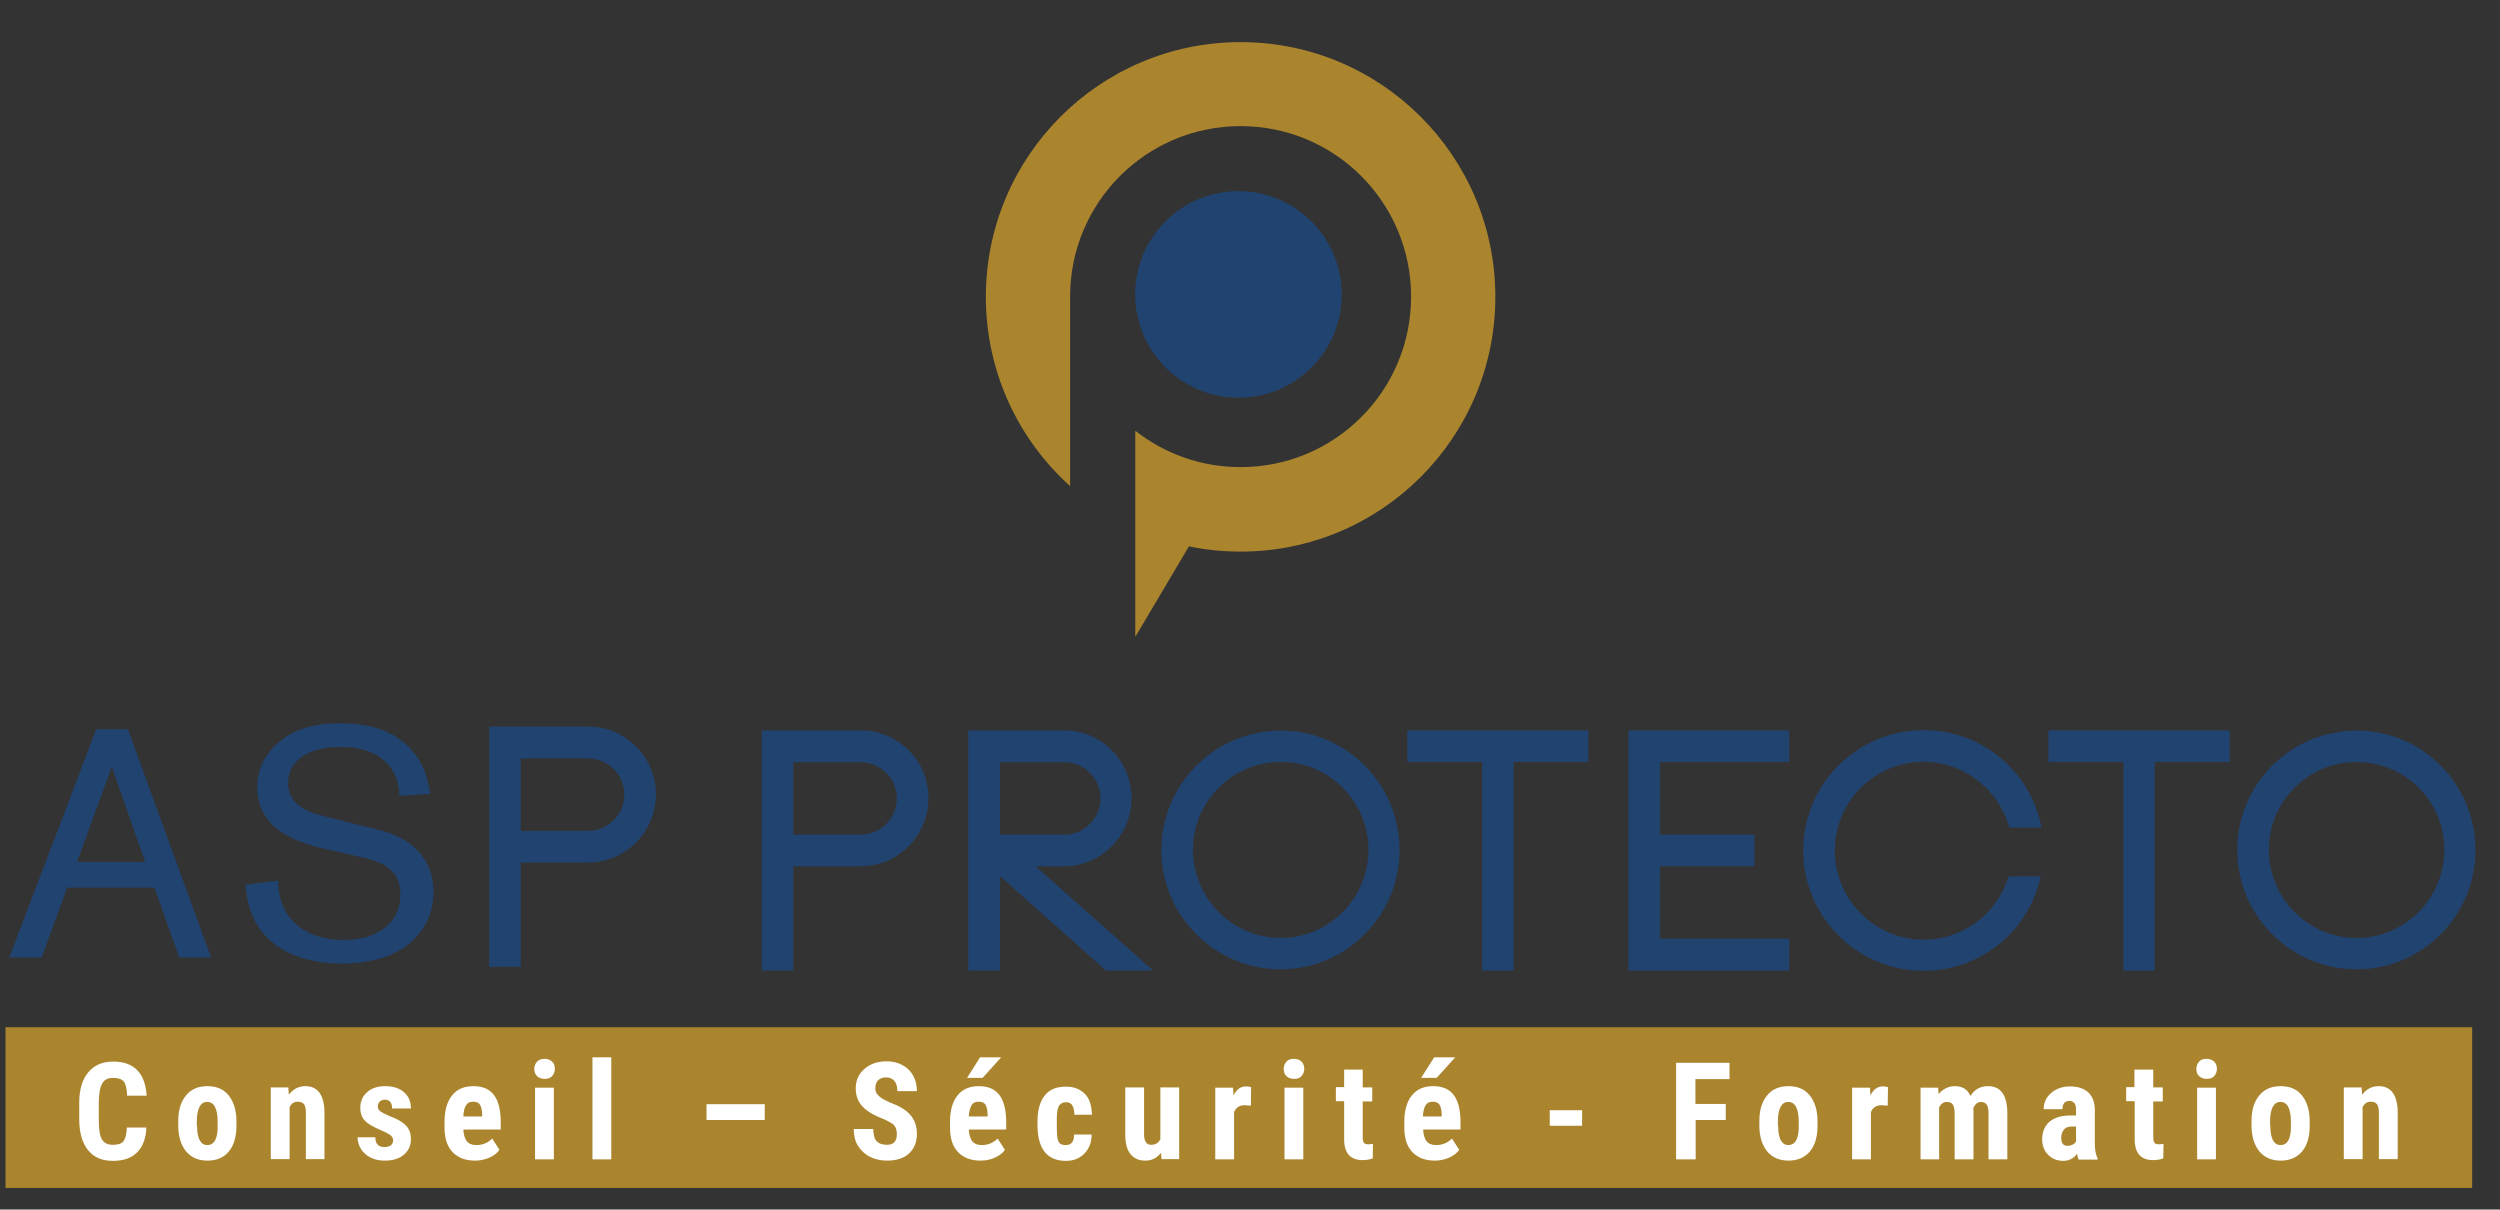 <?xml version="1.0" encoding="utf-8"?>
<!-- Generator: Adobe Illustrator 22.1.0, SVG Export Plug-In . SVG Version: 6.00 Build 0)  -->
<svg version="1.1" id="Layer_1" xmlns="http://www.w3.org/2000/svg" xmlns:xlink="http://www.w3.org/1999/xlink" x="0px" y="0px"
	 viewBox="0 0 997.1 482.4" style="enable-background:new 0 0 997.1 482.4;" xml:space="preserve">
<rect x="0" y="0" width="997.1" height="482.4" fill="#333333" stroke="none"/>
<style type="text/css">
	.st0{clip-path:url(#SVGID_1_);fill:#214370;}
	.st1{fill:#AA852E;}
	.st2{fill:#214370;}
	.st3{fill:#FFFFFF;}
</style>
<g>
	<g>
		<g>
			<defs>
				<path id="SVGID_5_" d="M535.1,117.5c0,22.7-18.4,41.1-41.1,41.1c-22.7,0-41.1-18.4-41.1-41.1c0-22.7,18.4-41.1,41.1-41.1
					C516.7,76.4,535.1,94.8,535.1,117.5"/>
			</defs>
			<use xlink:href="#SVGID_5_"  style="overflow:visible;fill:#214370;"/>
			<clipPath id="SVGID_1_">
				<use xlink:href="#SVGID_5_"  style="overflow:visible;"/>
			</clipPath>
			
				<rect x="439" y="62.6" transform="matrix(0.434 -0.901 0.901 0.434 173.631 511.459)" class="st0" width="109.8" height="109.8"/>
		</g>
		<path class="st1" d="M494.8,16.8c-56.1,0-101.6,45.5-101.6,101.6c0,30,13,56.9,33.6,75.5V119c0-0.2,0-0.4,0-0.7
			c0-37.6,30.4-68,68-68c37.6,0,68,30.4,68,68c0,37.6-30.4,68-68,68c-15.9,0-30.4-5.4-42-14.5v20.1l0,0V254l21.4-36.1
			c6.7,1.4,13.6,2.1,20.6,2.1c56.1,0,101.6-45.5,101.6-101.6S550.9,16.8,494.8,16.8z"/>
	</g>
	<g>
		<path class="st2" d="M303.8,387.1v-95.8h39.5c14.9,0,27,12.1,27,27c0,15-12.1,27.2-27,27.2h-26.9v41.6H303.8z M343.3,332.9
			c7.9,0,14.4-6.5,14.4-14.5c0-7.9-6.5-14.4-14.4-14.4h-26.9v28.9H343.3z"/>
		<path class="st2" d="M368.9,318.3c0,14.2-11.4,25.7-25.6,25.7H315v41.6h-9.7v-92.9h38.1C357.5,292.7,368.9,304.3,368.9,318.3z
			 M359.2,318.3c0-8.7-7-15.8-15.8-15.8H315v31.8h28.3C352.2,334.3,359.2,327.2,359.2,318.3z"/>
		<path class="st2" d="M441.1,387.1l-42.2-37.6v37.6h-12.7v-95.8h38.2c14.8,0,26.9,12.1,26.9,27c0,15-12.1,27.2-26.9,27.2H413
			l46.9,41.6H441.1z M424.5,332.9c7.9,0,14.4-6.5,14.4-14.5c0-7.9-6.5-14.4-14.4-14.4h-25.6v28.9H424.5z"/>
		<path class="st2" d="M409.2,344l46.9,41.6h-14.4l-44.2-39.4v39.4h-9.7v-92.9h36.8c14,0,25.5,11.6,25.5,25.6
			c0,14.2-11.4,25.7-25.5,25.7H409.2z M397.5,334.3h27c8.7,0,15.8-7.1,15.8-16c0-8.7-7.1-15.8-15.8-15.8h-27V334.3z"/>
		<path class="st2" d="M510.8,386.6c-26.2,0-47.6-21.3-47.6-47.6c0-26.2,21.3-47.6,47.6-47.6c26.2,0,47.4,21.3,47.4,47.6
			C558.2,365.2,536.9,386.6,510.8,386.6z M510.8,303.9c-19.3,0-35,15.7-35,35c0,19.4,15.7,35.2,35,35.2c19.3,0,35-15.8,35-35.2
			C545.8,319.7,530.1,303.9,510.8,303.9z"/>
		<path class="st2" d="M556.7,339c0,25.5-20.7,46.1-46,46.1c-25.5,0-46.1-20.7-46.1-46.1s20.7-46.1,46.1-46.1
			C536.1,292.9,556.7,313.5,556.7,339z M547.3,339c0-20.1-16.4-36.5-36.5-36.5c-20.1,0-36.5,16.4-36.5,36.5
			c0,20.1,16.4,36.6,36.5,36.6C530.9,375.6,547.3,359.1,547.3,339z"/>
		<polygon class="st2" points="591.1,387.1 591.1,303.9 561.3,303.9 561.3,291.3 633.5,291.3 633.5,303.9 603.7,303.9 603.7,387.1 
					"/>
		<path class="st2" d="M562.7,292.7h69.4v9.7h-29.9v83.1h-9.6v-83.1h-29.9V292.7z"/>
		<polygon class="st2" points="649.5,387.1 649.5,291.3 713.6,291.3 713.6,303.9 662.1,303.9 662.1,332.9 699.7,332.9 699.7,345.5 
			662.1,345.5 662.1,374.4 713.6,374.4 713.6,387.1 		"/>
		<path class="st2" d="M650.9,292.7h61.2v9.7h-51.4v31.8h37.5v9.7h-37.5v31.8h51.4v9.7h-61.2V292.7z"/>
		<path class="st2" d="M767.2,387.2c-26.4,0-48-21.5-48-48c0-26.4,21.5-48,48-48c22.4,0,41.6,15.3,46.7,37.1l0.4,1.8h-12.9l-0.3-1
			c-4.5-14.9-18.5-25.3-33.9-25.3c-19.5,0-35.4,15.9-35.4,35.4c0,19.6,15.9,35.6,35.4,35.6c15.3,0,28.7-9.8,33.6-24.3l0.3-1H814
			l-0.5,1.8C808.1,372.4,789.1,387.2,767.2,387.2z"/>
		<path class="st2" d="M812.1,350.9c-5.2,20.4-23.6,34.8-44.9,34.8c-25.6,0-46.5-20.8-46.5-46.5c0-25.6,20.9-46.5,46.5-46.5
			c21.7,0,40.4,15.1,45.3,36h-10c-4.7-15.5-19-26.4-35.3-26.4c-20.3,0-36.9,16.6-36.9,36.9c0,20.4,16.6,37,36.9,37
			c16,0,30-10.4,34.9-25.3H812.1z"/>
		<polygon class="st2" points="846.9,387.1 846.9,303.9 817,303.9 817,291.3 889.3,291.3 889.3,303.9 859.4,303.9 859.4,387.1 		"/>
		<path class="st2" d="M818.5,292.7h69.4v9.7H858v83.1h-9.6v-83.1h-29.9V292.7z"/>
		<path class="st2" d="M939.9,386.6c-26.2,0-47.6-21.3-47.6-47.6c0-26.2,21.3-47.6,47.6-47.6c26.2,0,47.4,21.3,47.4,47.6
			C987.4,365.2,966.1,386.6,939.9,386.6z M939.9,303.9c-19.3,0-35,15.7-35,35c0,19.4,15.7,35.2,35,35.2c19.3,0,35-15.8,35-35.2
			C975,319.7,959.3,303.9,939.9,303.9z"/>
		<path class="st2" d="M985.9,339c0,25.5-20.7,46.1-46,46.1c-25.5,0-46.1-20.7-46.1-46.1s20.7-46.1,46.1-46.1
			C965.3,292.9,985.9,313.5,985.9,339z M976.4,339c0-20.1-16.4-36.5-36.5-36.5c-20.1,0-36.5,16.4-36.5,36.5
			c0,20.1,16.4,36.6,36.5,36.6C960.1,375.6,976.4,359.1,976.4,339z"/>
	</g>
	<g>
		<path class="st2" d="M61.6,354H26.8l-10.2,27.9H3.7l34.7-91.1h12.6l33.2,91.1H71.5L61.6,354z M57.9,343.8l-13.3-37.9l-13.9,37.9
			H57.9z"/>
		<path class="st2" d="M135.1,339.8c-13.2-2.7-32.5-7.1-32.5-25.9c0-9,4.9-14.7,8.4-17.7c8.1-7,18.1-7.7,24.4-7.7
			c6.5,0,16.3,0.6,24.5,6.7c9,6.6,10.8,15.9,11.7,21.4l-12.3,0.8c-0.1-2.8-0.5-10.1-7.4-15.1c-4.6-3.4-10.5-4.4-16.3-4.4
			c-11,0-20.7,4.5-20.7,14.3c0,10.1,10.1,12.4,17.9,14.2l10.1,2.6c7,1.7,10.7,2.4,14.3,4c13.7,5.7,15.7,16.7,15.7,22.7
			c0,8.5-3.5,16.5-11.6,22.1c-8.8,5.9-19.2,6.5-24.8,6.5c-8.3,0-36.5-1.3-38.6-31.4l13-1.7c0.1,3.5,0.5,11.5,7.4,17.6
			c5.2,4.5,12,6.1,18.7,6.1c12.9,0,22.7-6.3,22.7-18.2c0-10.6-8.4-13.4-17.3-15.2L135.1,339.8z"/>
		<g>
			<path class="st2" d="M195.1,385.6v-95.8h39.5c14.9,0,27,12.1,27,27c0,15-12.1,27.2-27,27.2h-26.9v41.6H195.1z M234.6,331.4
				c7.9,0,14.4-6.5,14.4-14.5c0-7.9-6.5-14.4-14.4-14.4h-26.9v28.9H234.6z"/>
			<path class="st2" d="M260.2,316.9c0,14.2-11.4,25.7-25.6,25.7h-28.3v41.6h-9.7v-92.9h38.1C248.8,291.3,260.2,302.8,260.2,316.9z
				 M250.5,316.9c0-8.7-7-15.8-15.8-15.8h-28.3v31.8h28.3C243.4,332.8,250.5,325.7,250.5,316.9z"/>
		</g>
	</g>
	<rect x="2.2" y="409.7" class="st1" width="983.8" height="64.1"/>
	<g>
		<path class="st3" d="M58.4,449.6c-0.2,4.4-1.4,7.7-3.7,10c-2.3,2.3-5.5,3.4-9.6,3.4c-4.4,0-7.7-1.4-10-4.3
			c-2.3-2.9-3.5-7-3.5-12.3v-6.5c0-5.3,1.2-9.4,3.6-12.2c2.4-2.9,5.7-4.3,10-4.3c4.2,0,7.4,1.2,9.6,3.5c2.2,2.3,3.4,5.7,3.7,10.1
			h-7.8c-0.1-2.7-0.5-4.6-1.3-5.6s-2.2-1.5-4.2-1.5c-2.1,0-3.6,0.7-4.4,2.2c-0.9,1.5-1.3,3.9-1.4,7.2v7.3c0,3.8,0.4,6.5,1.3,7.9
			c0.9,1.4,2.3,2.1,4.4,2.1c2,0,3.5-0.5,4.2-1.5s1.2-2.8,1.3-5.4H58.4z"/>
		<path class="st3" d="M71.1,447.1c0-4.3,1-7.7,3.1-10.2c2-2.5,4.9-3.7,8.5-3.7c3.7,0,6.5,1.2,8.5,3.7c2,2.5,3.1,5.9,3.1,10.3v1.8
			c0,4.4-1,7.8-3,10.2c-2,2.5-4.9,3.7-8.5,3.7c-3.7,0-6.5-1.2-8.6-3.7c-2-2.5-3.1-5.9-3.1-10.3V447.1z M78.6,449
			c0,5.1,1.4,7.7,4.1,7.7c2.5,0,3.9-2.1,4.1-6.4l0-3.1c0-2.6-0.4-4.5-1.1-5.8s-1.7-1.9-3.1-1.9c-1.3,0-2.3,0.6-3,1.9
			c-0.7,1.3-1.1,3.2-1.1,5.8V449z"/>
		<path class="st3" d="M115,433.8l0.2,2.8c1.7-2.2,3.9-3.4,6.6-3.4c4.9,0,7.5,3.5,7.6,10.3v18.8H122v-18.3c0-1.6-0.2-2.8-0.7-3.5
			s-1.3-1.1-2.6-1.1c-1.4,0-2.4,0.7-3.2,2.1v20.8H108v-28.6H115z"/>
		<path class="st3" d="M156.8,454.7c0-0.6-0.3-1.2-0.9-1.8c-0.6-0.5-2-1.3-4.1-2.2c-3.1-1.3-5.2-2.5-6.4-3.9c-1.2-1.3-1.7-3-1.7-5
			c0-2.5,0.9-4.6,2.7-6.2c1.8-1.6,4.2-2.4,7.2-2.4c3.1,0,5.7,0.8,7.5,2.4c1.9,1.6,2.8,3.8,2.8,6.5h-7.5c0-2.3-1-3.5-2.9-3.5
			c-0.8,0-1.4,0.2-2,0.7c-0.5,0.5-0.8,1.2-0.8,2.1c0,0.6,0.3,1.2,0.8,1.7c0.6,0.5,1.9,1.2,4,2.1c3.1,1.1,5.2,2.4,6.5,3.8
			c1.3,1.4,1.9,3.2,1.9,5.4c0,2.6-1,4.6-2.9,6.2c-1.9,1.6-4.4,2.3-7.6,2.3c-2.1,0-4-0.4-5.6-1.2s-2.9-2-3.8-3.4
			c-0.9-1.5-1.4-3-1.4-4.7h7.1c0,1.3,0.3,2.3,0.9,2.9c0.6,0.7,1.5,1,2.8,1C155.7,457.4,156.8,456.5,156.8,454.7z"/>
		<path class="st3" d="M189.5,462.9c-3.8,0-6.8-1.1-9-3.4c-2.2-2.3-3.2-5.6-3.2-9.8v-2.3c0-4.5,1-8,3-10.5c2-2.5,4.8-3.7,8.5-3.7
			c3.6,0,6.3,1.1,8.1,3.4c1.8,2.3,2.7,5.7,2.8,10.2v3.7h-14.9c0.1,2.1,0.6,3.7,1.4,4.7c0.8,1,2.1,1.5,3.8,1.5c2.5,0,4.6-0.9,6.3-2.6
			l2.9,4.5c-0.9,1.3-2.2,2.3-4,3.1C193.4,462.5,191.5,462.9,189.5,462.9z M184.8,445.3h7.5v-0.7c0-1.7-0.3-3-0.8-3.9
			c-0.5-0.9-1.4-1.3-2.8-1.3s-2.3,0.5-2.8,1.4C185.2,441.8,184.9,443.3,184.8,445.3z"/>
		<path class="st3" d="M213.1,426.3c0-1.2,0.4-2.1,1.1-2.9c0.7-0.7,1.7-1.1,3-1.1c1.2,0,2.2,0.4,3,1.1s1.1,1.7,1.1,2.9
			c0,1.1-0.4,2.1-1.1,2.9c-0.7,0.8-1.7,1.1-3,1.1c-1.3,0-2.2-0.4-3-1.1C213.4,428.4,213.1,427.5,213.1,426.3z M220.9,462.4h-7.5
			v-28.6h7.5V462.4z"/>
		<path class="st3" d="M243.8,462.4h-7.5v-40.7h7.5V462.4z"/>
		<path class="st3" d="M305,446.7h-23.2v-6.3H305V446.7z"/>
		<path class="st3" d="M357.7,452.3c0-1.6-0.4-2.8-1.2-3.6s-2.3-1.6-4.4-2.5c-3.9-1.5-6.6-3.2-8.3-5.1s-2.5-4.3-2.5-7
			c0-3.2,1.2-5.9,3.5-7.8c2.3-2,5.2-3,8.8-3c2.4,0,4.5,0.5,6.3,1.5c1.9,1,3.3,2.4,4.3,4.2c1,1.8,1.5,3.9,1.5,6.2h-7.8
			c0-1.8-0.4-3.2-1.2-4.1c-0.8-0.9-1.9-1.4-3.3-1.4c-1.4,0-2.4,0.4-3.2,1.2c-0.8,0.8-1.1,1.9-1.1,3.2c0,1.1,0.4,2,1.3,2.9
			c0.8,0.9,2.3,1.7,4.5,2.7c3.8,1.4,6.5,3,8.2,5c1.7,2,2.6,4.5,2.6,7.5c0,3.4-1.1,6-3.2,7.9c-2.1,1.9-5,2.8-8.7,2.8
			c-2.5,0-4.8-0.5-6.8-1.5c-2-1-3.6-2.5-4.8-4.4c-1.2-1.9-1.7-4.2-1.7-6.7h7.8c0,2.2,0.4,3.8,1.3,4.8c0.9,1,2.3,1.5,4.2,1.5
			C356.4,456.6,357.7,455.2,357.7,452.3z"/>
		<path class="st3" d="M391.1,462.9c-3.8,0-6.8-1.1-9-3.4c-2.2-2.3-3.2-5.6-3.2-9.8v-2.3c0-4.5,1-8,3-10.5c2-2.5,4.8-3.7,8.5-3.7
			c3.6,0,6.3,1.1,8.1,3.4c1.8,2.3,2.7,5.7,2.8,10.2v3.7h-14.9c0.1,2.1,0.6,3.7,1.4,4.7c0.8,1,2.1,1.5,3.8,1.5c2.5,0,4.6-0.9,6.3-2.6
			l2.9,4.5c-0.9,1.3-2.2,2.3-4,3.1C395.1,462.5,393.2,462.9,391.1,462.9z M390.9,421.7h8.4l-7.4,8.2h-6.2L390.9,421.7z M386.4,445.3
			h7.5v-0.7c0-1.7-0.3-3-0.8-3.9c-0.5-0.9-1.4-1.3-2.8-1.3s-2.3,0.5-2.8,1.4C386.9,441.8,386.5,443.3,386.4,445.3z"/>
		<path class="st3" d="M425.1,456.7c2.2,0,3.3-1.4,3.3-4.2h7c0,3.1-1,5.6-2.9,7.6c-1.9,1.9-4.3,2.9-7.3,2.9c-3.7,0-6.5-1.1-8.4-3.4
			c-1.9-2.3-2.9-5.7-3-10.1v-2.3c0-4.5,1-7.9,2.9-10.3c1.9-2.4,4.7-3.5,8.5-3.5c3.2,0,5.6,1,7.5,2.9s2.7,4.7,2.8,8.3h-7
			c0-1.6-0.3-2.8-0.8-3.7c-0.5-0.9-1.4-1.3-2.5-1.3c-1.3,0-2.2,0.5-2.8,1.4c-0.6,0.9-0.9,2.7-0.9,5.4v2.9c0,2.3,0.1,4,0.3,4.9
			c0.2,0.9,0.6,1.6,1.1,2C423.4,456.5,424.1,456.7,425.1,456.7z"/>
		<path class="st3" d="M463,459.8c-1.6,2.1-3.6,3.1-6.2,3.1c-2.6,0-4.6-0.9-6-2.7c-1.4-1.8-2-4.4-2-7.9v-18.6h7.5v18.7
			c0,2.8,1,4.2,2.8,4.2c1.7,0,2.9-0.7,3.7-2.2v-20.7h7.5v28.6h-7L463,459.8z"/>
		<path class="st3" d="M498.9,441l-2.5-0.2c-2,0-3.4,0.9-4.2,2.7v18.9h-7.5v-28.6h7.1l0.2,3.1c1.2-2.4,2.8-3.6,4.9-3.6
			c0.8,0,1.5,0.1,2.1,0.3L498.9,441z"/>
		<path class="st3" d="M512,426.3c0-1.2,0.4-2.1,1.1-2.9s1.7-1.1,3-1.1s2.2,0.4,3,1.1c0.7,0.7,1.1,1.7,1.1,2.9
			c0,1.1-0.4,2.1-1.1,2.9s-1.7,1.1-3,1.1s-2.2-0.4-3-1.1S512,427.5,512,426.3z M519.8,462.4h-7.5v-28.6h7.5V462.4z"/>
		<path class="st3" d="M543.5,426.7v7h3.8v5.6h-3.8v14.2c0,1.1,0.2,1.9,0.5,2.3c0.3,0.4,0.9,0.6,1.8,0.6c0.7,0,1.3-0.1,1.8-0.2
			l-0.1,5.8c-1.3,0.5-2.6,0.7-4.1,0.7c-4.8,0-7.3-2.8-7.3-8.3v-15.2h-3.3v-5.6h3.3v-7H543.5z"/>
		<path class="st3" d="M572.3,462.9c-3.8,0-6.8-1.1-9-3.4s-3.2-5.6-3.2-9.8v-2.3c0-4.5,1-8,3-10.5c2-2.5,4.8-3.7,8.5-3.7
			c3.6,0,6.3,1.1,8.1,3.4c1.8,2.3,2.7,5.7,2.8,10.2v3.7h-14.9c0.1,2.1,0.6,3.7,1.4,4.7c0.8,1,2.1,1.5,3.8,1.5c2.5,0,4.6-0.9,6.3-2.6
			l2.9,4.5c-0.9,1.3-2.3,2.3-4,3.1C576.2,462.5,574.3,462.9,572.3,462.9z M572,421.7h8.4l-7.4,8.2h-6.2L572,421.7z M567.5,445.3h7.5
			v-0.7c0-1.7-0.3-3-0.8-3.9c-0.5-0.9-1.4-1.3-2.8-1.3c-1.3,0-2.3,0.5-2.8,1.4C568,441.8,567.6,443.3,567.5,445.3z"/>
		<path class="st3" d="M631,449h-12.9v-6.2H631V449z"/>
		<path class="st3" d="M688.4,446.7h-12.1v15.7h-7.8v-38.5h21.3v6.5h-13.6v9.9h12.1V446.7z"/>
		<path class="st3" d="M701.7,447.1c0-4.3,1-7.7,3.1-10.2c2-2.5,4.9-3.7,8.5-3.7c3.7,0,6.5,1.2,8.5,3.7c2,2.5,3.1,5.9,3.1,10.3v1.8
			c0,4.4-1,7.8-3,10.2s-4.9,3.7-8.5,3.7c-3.7,0-6.5-1.2-8.6-3.7c-2-2.5-3.1-5.9-3.1-10.3V447.1z M709.2,449c0,5.1,1.4,7.7,4.1,7.7
			c2.5,0,3.9-2.1,4.1-6.4l0-3.1c0-2.6-0.4-4.5-1.1-5.8s-1.7-1.9-3.1-1.9c-1.3,0-2.3,0.6-3,1.9c-0.7,1.3-1.1,3.2-1.1,5.8V449z"/>
		<path class="st3" d="M752.9,441l-2.5-0.2c-2,0-3.4,0.9-4.2,2.7v18.9h-7.5v-28.6h7.1l0.2,3.1c1.2-2.4,2.8-3.6,4.9-3.6
			c0.8,0,1.5,0.1,2.1,0.3L752.9,441z"/>
		<path class="st3" d="M773,433.8l0.2,2.6c1.7-2.1,3.9-3.2,6.6-3.2c2.9,0,4.9,1.3,6.1,3.9c1.6-2.6,4-3.9,7-3.9c5,0,7.6,3.5,7.7,10.4
			v18.8h-7.5v-18.3c0-1.7-0.2-2.8-0.7-3.5c-0.5-0.7-1.2-1.1-2.3-1.1c-1.4,0-2.4,0.9-3.1,2.6l0.1,0.9v19.4h-7.5v-18.2
			c0-1.6-0.2-2.8-0.7-3.6c-0.4-0.7-1.2-1.1-2.4-1.1c-1.3,0-2.3,0.7-3.1,2.1v20.8H766v-28.6H773z"/>
		<path class="st3" d="M829,462.4c-0.2-0.4-0.4-1.2-0.6-2.2c-1.3,1.8-3.2,2.8-5.5,2.8c-2.4,0-4.4-0.8-6-2.4s-2.4-3.6-2.4-6.2
			c0-3,1-5.3,2.9-7c1.9-1.6,4.7-2.5,8.3-2.5h2.3v-2.3c0-1.3-0.2-2.2-0.7-2.7s-1.1-0.8-1.9-0.8c-1.9,0-2.8,1.1-2.8,3.3h-7.5
			c0-2.6,1-4.8,3-6.5c2-1.7,4.5-2.6,7.5-2.6c3.1,0,5.6,0.8,7.3,2.4s2.6,4,2.6,7v13.5c0,2.5,0.4,4.4,1.1,5.8v0.5H829z M824.6,457
			c0.8,0,1.5-0.2,2.1-0.5s1-0.7,1.3-1.2v-6h-1.8c-1.3,0-2.3,0.4-3,1.2c-0.7,0.8-1.1,1.9-1.1,3.3C822.1,456,822.9,457,824.6,457z"/>
		<path class="st3" d="M858.8,426.7v7h3.8v5.6h-3.8v14.2c0,1.1,0.2,1.9,0.5,2.3c0.3,0.4,0.9,0.6,1.8,0.6c0.7,0,1.3-0.1,1.8-0.2
			l-0.1,5.8c-1.3,0.5-2.6,0.7-4.1,0.7c-4.8,0-7.3-2.8-7.3-8.3v-15.2H848v-5.6h3.3v-7H858.8z"/>
		<path class="st3" d="M876,426.3c0-1.2,0.4-2.1,1.1-2.9s1.7-1.1,3-1.1s2.2,0.4,3,1.1c0.7,0.7,1.1,1.7,1.1,2.9
			c0,1.1-0.4,2.1-1.1,2.9s-1.7,1.1-3,1.1s-2.2-0.4-3-1.1S876,427.5,876,426.3z M883.8,462.4h-7.5v-28.6h7.5V462.4z"/>
		<path class="st3" d="M898,447.1c0-4.3,1-7.7,3.1-10.2c2-2.5,4.9-3.7,8.5-3.7c3.7,0,6.5,1.2,8.5,3.7c2,2.5,3.1,5.9,3.1,10.3v1.8
			c0,4.4-1,7.8-3,10.2s-4.9,3.7-8.5,3.7c-3.7,0-6.5-1.2-8.6-3.7c-2-2.5-3.1-5.9-3.1-10.3V447.1z M905.5,449c0,5.1,1.4,7.7,4.1,7.7
			c2.5,0,3.9-2.1,4.1-6.4l0-3.1c0-2.6-0.4-4.5-1.1-5.8s-1.7-1.9-3.1-1.9c-1.3,0-2.3,0.6-3,1.9c-0.7,1.3-1.1,3.2-1.1,5.8V449z"/>
		<path class="st3" d="M941.9,433.8l0.2,2.8c1.7-2.2,3.9-3.4,6.6-3.4c4.9,0,7.5,3.5,7.6,10.3v18.8h-7.5v-18.3c0-1.6-0.2-2.8-0.7-3.5
			s-1.3-1.1-2.6-1.1c-1.4,0-2.4,0.7-3.2,2.1v20.8h-7.5v-28.6H941.9z"/>
	</g>
</g>
</svg>
